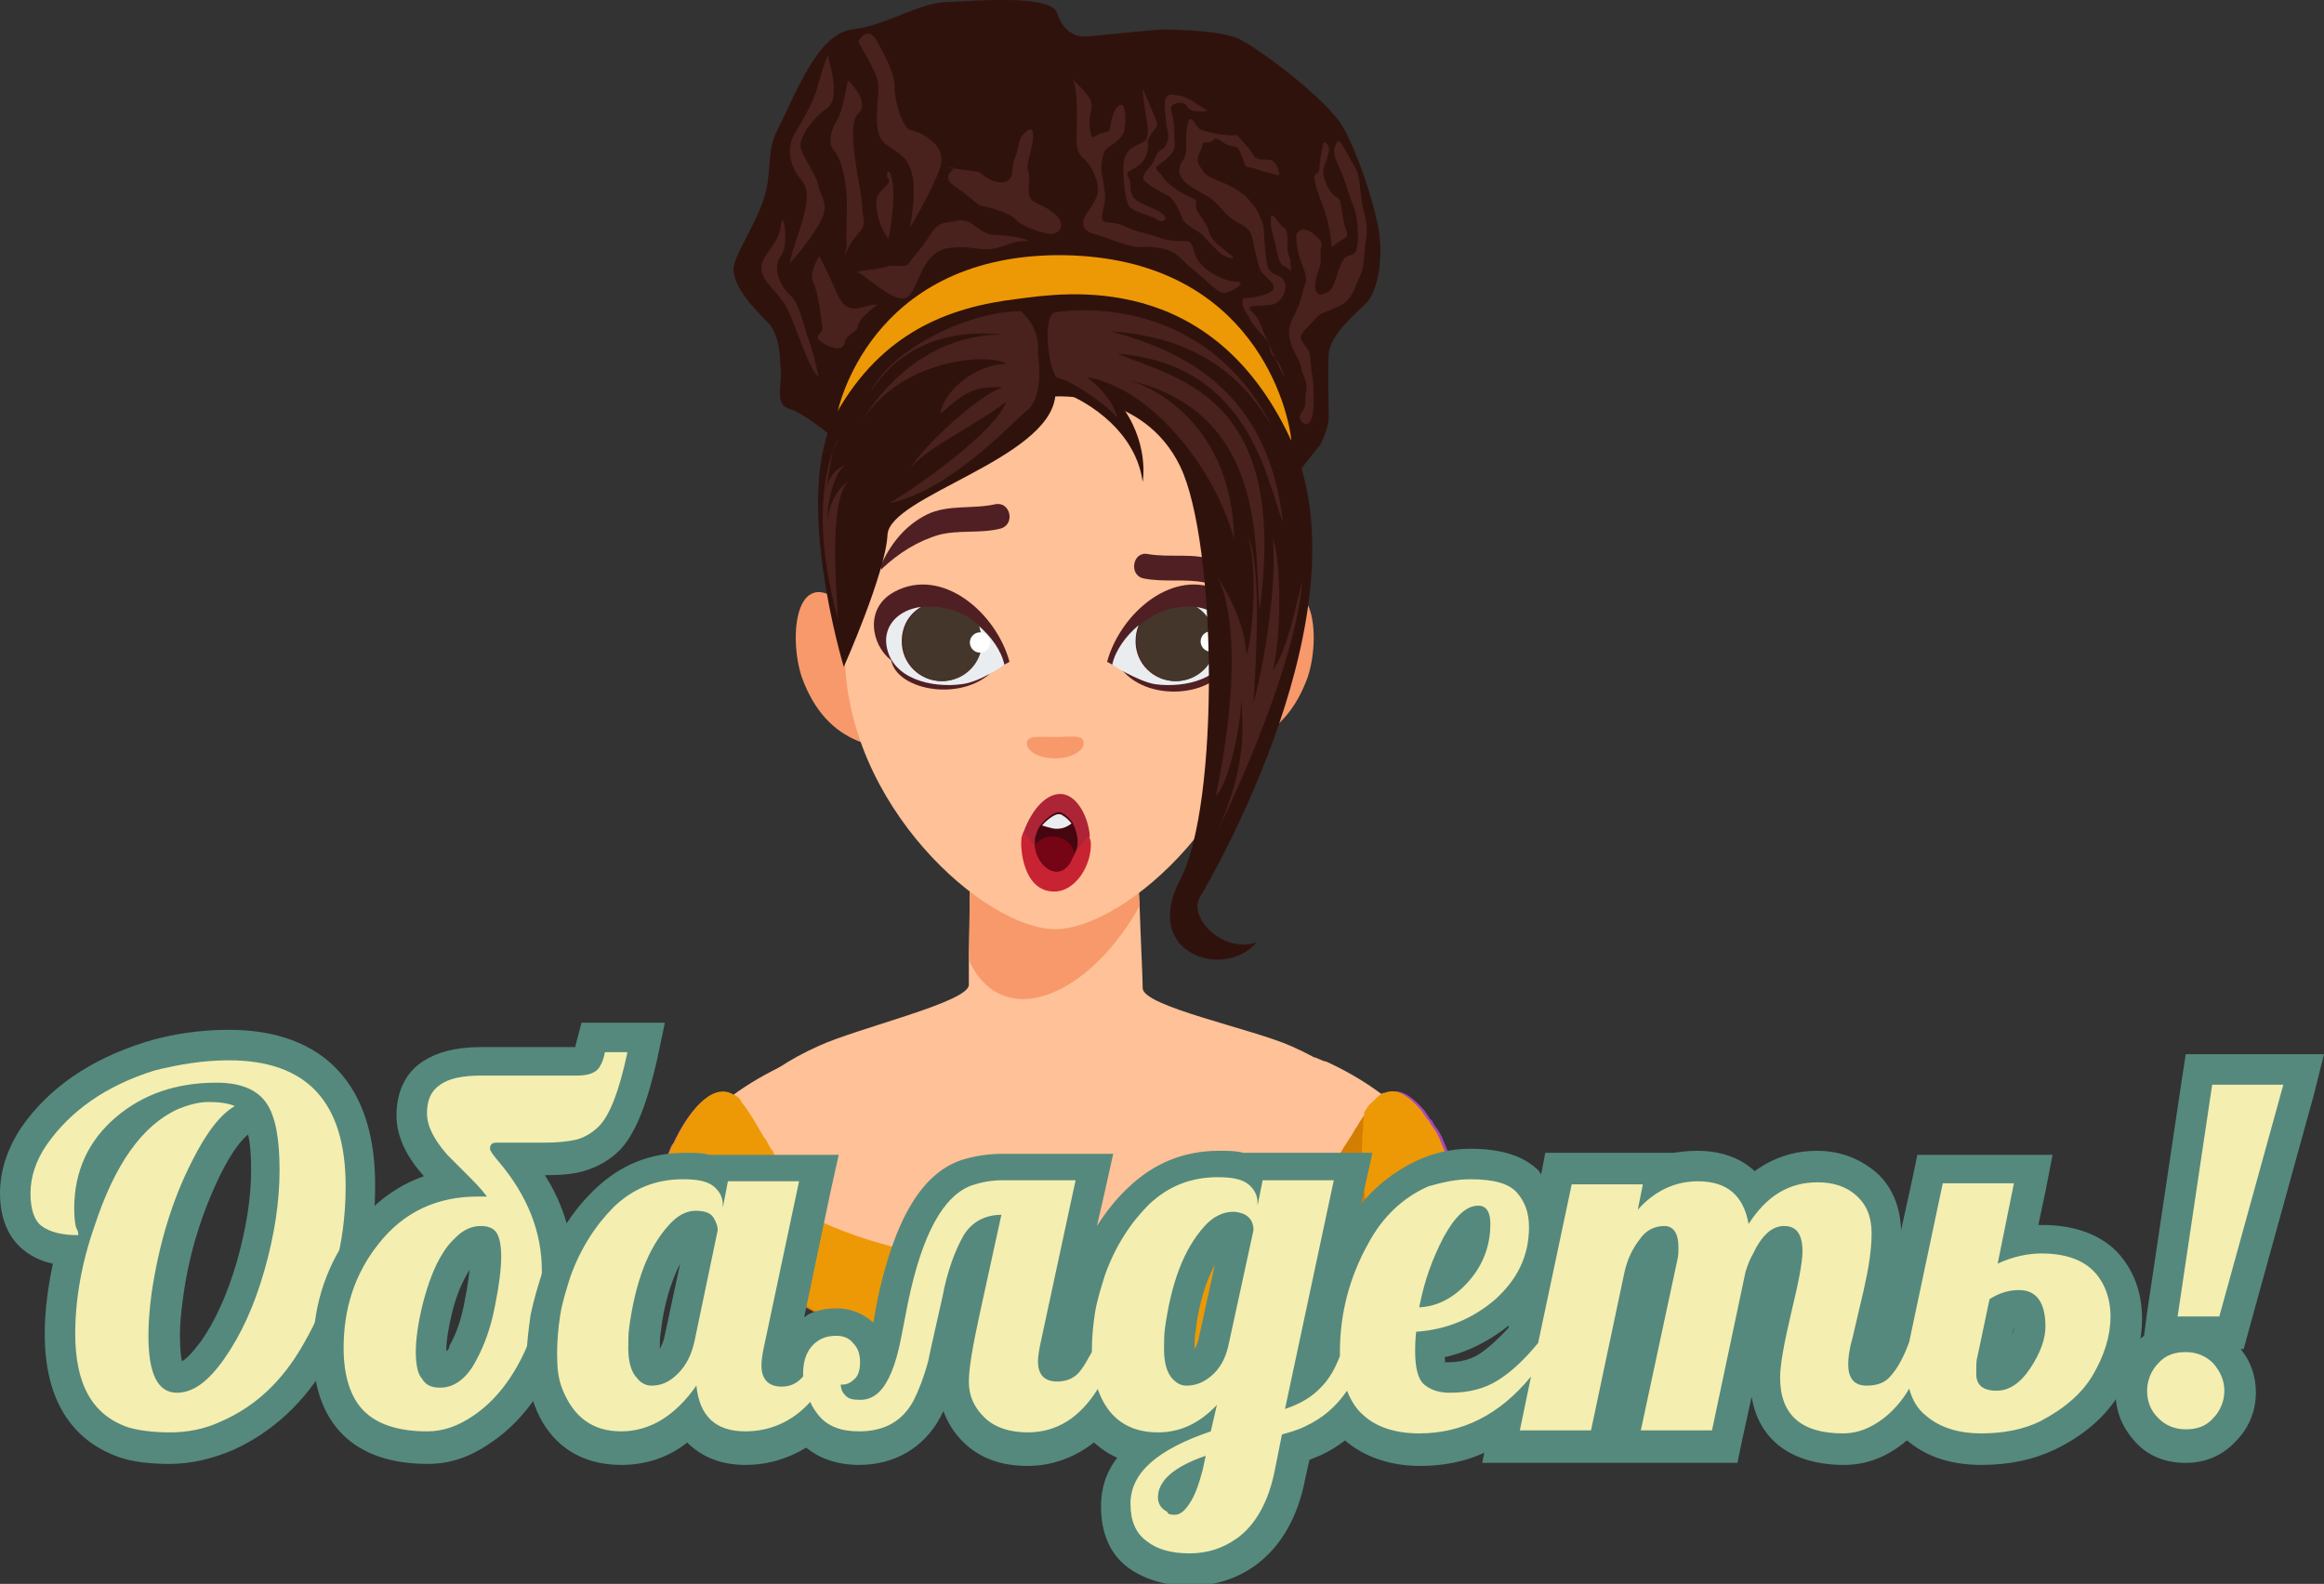 <?xml version="1.0" encoding="utf-8"?>
<!-- Generator: Adobe Illustrator 21.0.2, SVG Export Plug-In . SVG Version: 6.00 Build 0)  -->
<svg version="1.1" id="Слой_1" xmlns="http://www.w3.org/2000/svg" xmlns:xlink="http://www.w3.org/1999/xlink" x="0px" y="0px"
	 viewBox="0 0 228.6 155.8" style="enable-background:new 0 0 228.6 155.8;" xml:space="preserve">
<rect x="0" y="0" width="228.6" height="155.8" fill="#333333" stroke="none"/>
<style type="text/css">
	.st0{fill:#30120D;}
	.st1{fill:#ED9906;}
	.st2{fill:#FFC197;}
	.st3{fill:#F7996B;}
	.st4{fill:#AB47BC;}
	.st5{fill:#D47E01;}
	.st6{fill:#49211D;}
	.st7{fill:#AC2436;}
	.st8{fill:#C82333;}
	.st9{fill:#44060F;}
	.st10{fill:#EAEDEF;}
	.st11{fill:#750414;}
	.st12{fill:#501F23;}
	.st13{fill:#44362A;}
	.st14{fill:#FFFFFF;}
	.st15{fill:#F4EEB0;}
	.st16{fill:#55897D;}
</style>
<path class="st0" d="M81.4,42.6c0,0-2.4-2-3.8-2.4c-1.4-0.4-0.7-2.3-0.8-3.6s0-3.6-1.3-4.9c-1.3-1.3-3.7-3.8-3.3-5.6
	c0.4-1.8,2.9-5.1,3.3-8.1s0-3.4,1.3-5.9s3.6-8.8,7-9.2s6.5-2.6,9.3-2.7c2.8-0.1,10.3-0.8,10.9,1.1c0.6,1.9,1.9,2.3,2.6,2.3
	s6.8-0.7,7.9-0.7c1.1,0,5.9,0.1,7.5,1c1.7,0.8,8.5,5.8,10.1,8.6c1.6,2.8,3.3,8.2,3.6,10.7s-0.2,5.5-1.3,6.6s-3.6,3.2-3.7,5
	c-0.1,1.8,0,5.3,0,6.3s-0.8,2.6-0.8,2.6l-1.9,2.4L81.4,42.6z"/>
<path class="st1" d="M82.4,40.5c0,0,3-15.2,21.5-15.4c18.5-0.1,22.6,14,23.1,18S82.4,40.5,82.4,40.5z"/>
<g>
	<path class="st2" d="M79.5,119.5L79.5,119.5c0,1.2,0,2.4-0.1,3.5c-0.1,1.4-0.2,2.7-0.4,4c-0.1,0.4-0.1,0.8-0.2,1.2
		c-0.3-0.2-0.6-0.3-0.9-0.5c-0.7-0.4-1.5-0.9-2.2-1.4c-1.3-0.8-2.5-1.7-3.8-2.6c-2.4-1.8-4.6-3.8-6.7-5.9c1.3-4.1,3.4-7.4,6.8-10
		c1.6-1.2,3.5-2.3,5.7-3.3l0,0c0.3-0.1,0.6-0.3,0.9-0.4l0.3,3.8C78.8,107.8,79.5,113.4,79.5,119.5z"/>
</g>
<g>
	<path class="st2" d="M142.5,117.8c-2.1,2.2-4.4,4.2-6.7,6c-1.2,0.9-2.4,1.7-3.6,2.5c-0.8,0.5-1.5,1-2.3,1.4l-0.9,0.5
		c-0.1-0.4-0.2-0.8-0.2-1.2c-0.2-1.3-0.4-2.6-0.4-4c-0.1-1-0.1-2.1-0.1-3.1c0-0.1,0-0.2,0-0.3c0-6.1,0.7-11.8,0.7-11.8l0.3-3.8
		c0.3,0.1,0.7,0.3,1,0.4c0,0,0,0,0.1,0c2.2,1,4,2.1,5.6,3.3C139.1,110.4,141.2,113.7,142.5,117.8z"/>
</g>
<path class="st3" d="M123.9,60c5.4-5.3,6.1,2.7,4.7,6.7c-2.4,6.5-7.5,7.7-13.8,6.7L123.9,60z"/>
<path class="st3" d="M83.6,60c-5.4-5.3-6.1,2.7-4.7,6.7c2.4,6.5,7.5,7.7,13.8,6.7L83.6,60z"/>
<path class="st2" d="M136.5,113.2c0,8.1-14.7,14.7-32.7,14.7c-18.1,0-32.7-6.6-32.7-14.7c0-4,3.6-7.7,9.4-10.3
	c3.9-1.8,14.7-4.3,14.8-6c0-0.4,0-1.4,0-2.7c0.1-3.7,0.1-9.5,0.1-9.5h16.5c0,0,0.1,2,0.2,4.5c0.1,3.1,0.3,7,0.3,8
	c0,1.8,10.8,4,14.6,5.7C132.9,105.5,136.5,109.1,136.5,113.2z"/>
<path class="st3" d="M112.1,89.1c-3.8,6.9-9.9,10.7-13.9,8.6c-1.1-0.5-2.3-1.8-2.9-3.3v-0.2c0.1-3.7,0.1-9.5,0.1-9.5h16.5
	C111.8,84.6,111.9,86.7,112.1,89.1z"/>
<path class="st2" d="M124.5,64.2c0,15-13.8,27.2-20.7,27.2S83.1,79.2,83.1,64.2s1.5-29.7,20.7-29.7C123,34.5,124.5,49.2,124.5,64.2z
	"/>
<path class="st3" d="M106.6,73.1c0,0.8-1.3,1.5-2.8,1.5c-1.6,0-2.8-0.7-2.8-1.5s1.3-0.6,2.8-0.6S106.6,72.2,106.6,73.1z"/>
<path class="st4" d="M143.3,116.9c-0.3,0.3-0.6,0.6-0.8,0.9c-2.1,2.2-4.4,4.2-6.7,6c-1.2,0.9-2.4,1.7-3.6,2.5
	c-0.8,0.5-1.5,1-2.3,1.4l-0.9,0.5c-3.4,1.9-7.1,3.4-10.8,4.5l2.6-5.8l0.3-0.7c0.2-0.3,0.5-0.5,0.7-0.8c1.9-2,4.3-3.4,6-5.5
	c0.1-0.1,0.1-0.1,0.2-0.2c0-0.1,0.1-0.1,0.1-0.2c0.1-0.1,0.1-0.1,0.2-0.2c0.1-0.1,0.2-0.3,0.3-0.4c0.2-0.3,0.4-0.7,0.7-1.1
	c0.1-0.2,0.3-0.4,0.4-0.7c0,0,0-0.1,0.1-0.1c0.1-0.2,0.2-0.4,0.4-0.6c0.8-1.5,1.8-3.2,2.8-4.7c0.2-0.3,0.3-0.6,0.5-0.8
	c0.3-0.6,0.7-1.1,1-1.5c0.2-0.3,0.4-0.7,0.7-0.9c0,0,0-0.1,0.1-0.1c0.1-0.1,0.2-0.2,0.3-0.3c0.1-0.1,0.2-0.2,0.3-0.3
	c0.1-0.1,0.2-0.1,0.2-0.1l0.1-0.1c0.1-0.1,0.2-0.1,0.3-0.1c1.2-0.5,2.3,0.3,3.4,1.5c0.2,0.2,0.4,0.5,0.6,0.8
	c0.1,0.2,0.2,0.3,0.4,0.5c0.1,0.3,0.3,0.5,0.5,0.8c0.3,0.4,0.5,0.9,0.7,1.4c0.3,0.7,0.7,1.6,1.1,2.6c0.1,0.3,0.2,0.6,0.3,0.9
	C143.1,116.3,143.2,116.6,143.3,116.9z"/>
<path class="st5" d="M135.8,123.7c-1.2,0.9-2.4,1.7-3.6,2.5c-0.8,0.5-1.5,1-2.3,1.4l-0.9,0.5c-3.4,1.9-7.1,3.4-10.8,4.5l2.6-5.8
	l0.3-0.7c0.2-0.3,0.5-0.5,0.7-0.8c1.9-2,4.3-3.4,6-5.5c0.1-0.1,0.1-0.1,0.2-0.2c0-0.1,0.1-0.1,0.1-0.2c0.1-0.1,0.1-0.1,0.2-0.2
	c0.1-0.1,0.2-0.3,0.3-0.4c0.2-0.3,0.4-0.7,0.7-1.1c0.1-0.2,0.3-0.4,0.4-0.7c0,0,0-0.1,0.1-0.1c0.1-0.2,0.2-0.4,0.4-0.6
	c0.8-1.5,1.8-3.2,2.8-4.7c0.2-0.3,0.3-0.6,0.5-0.8c0.3-0.6,0.7-1.1,1-1.5c-0.1,0.4-0.1,0.7-0.1,1.1c-0.1,0.5-0.1,1.1-0.1,1.6l0,0
	c-0.1,2.1,0,4.3,0.4,6.4l0,0c0,0.3,0.1,0.6,0.2,1c0.1,0.5,0.2,0.9,0.3,1.4v0.1c0.1,0.5,0.3,0.9,0.4,1.4
	C135.4,122.8,135.5,123.3,135.8,123.7z"/>
<path class="st1" d="M143,116c0.1,0.3,0.2,0.6,0.3,0.9c-0.3,0.3-0.6,0.6-0.8,0.9c-2.1,2.2-4.4,4.2-6.7,6c-0.2-0.5-0.4-0.9-0.5-1.4
	c-0.1-0.5-0.3-0.9-0.4-1.4v-0.1c-0.1-0.4-0.2-0.9-0.3-1.4c-0.1-0.3-0.1-0.6-0.2-1c-0.4-2.1-0.5-4.3-0.4-6.4l0,0
	c0-0.5,0.1-1.1,0.1-1.6c0-0.4,0.1-0.7,0.1-1.1c0.2-0.3,0.4-0.7,0.7-0.9c0,0,0-0.1,0.1-0.1c0.1-0.1,0.2-0.2,0.3-0.3
	c0.1-0.1,0.2-0.2,0.3-0.3c0.1-0.1,0.2-0.1,0.2-0.1l0.1-0.1c0.1-0.1,0.2-0.1,0.3-0.1c1.2-0.5,2.3,0.3,3.4,1.5
	c0.2,0.2,0.4,0.5,0.6,0.8c0.1,0.2,0.2,0.3,0.4,0.5c0.1,0.3,0.3,0.5,0.5,0.8c0.3,0.4,0.5,0.9,0.7,1.4c0.3,0.7,0.7,1.6,1.1,2.6
	C142.8,115.4,142.9,115.7,143,116z"/>
<path class="st4" d="M89.5,132.8c-3.8-1.1-7.4-2.6-10.8-4.5c-0.3-0.2-0.6-0.3-0.9-0.5c-0.7-0.4-1.5-0.9-2.2-1.4
	c-1.3-0.8-2.5-1.7-3.8-2.6c-2.4-1.8-4.6-3.8-6.7-5.9c-0.3-0.3-0.5-0.6-0.8-0.9c0.1-0.3,0.2-0.5,0.3-0.8c0.4-1.1,0.8-2.1,1.2-2.9
	c0.1-0.3,0.2-0.6,0.4-0.8c1.3-2.8,3.7-6.1,5.9-4.7c0.1,0,0.2,0.1,0.2,0.1c0.2,0.1,0.4,0.3,0.6,0.7c0.6,0.7,1.3,1.9,2.1,3.3
	c0.1,0.1,0.2,0.3,0.3,0.4s0.1,0.3,0.2,0.4c0.1,0.2,0.2,0.4,0.4,0.6c1.2,2.1,2.5,4.3,3.3,5.6c0.1,0.3,0.3,0.5,0.4,0.6
	c0,0.1,0.1,0.1,0.1,0.1l0,0c0,0.1,0.1,0.1,0.1,0.2c1.8,2.2,4.3,3.6,6.2,5.7c0.2,0.2,0.5,0.5,0.7,0.8L87,127L89.5,132.8z"/>
<path class="st1" d="M79,118.8c-0.1,0.1-0.2,0.2-0.3,0.2c-0.1,0.1-0.2,0.2-0.3,0.3c-0.8,0.6-1.5,1.1-2.3,1.7c-1.4,1-2.8,1.9-4.2,2.7
	c-2.4-1.8-4.6-3.8-6.7-5.9c-0.3-0.3-0.5-0.6-0.8-0.9c0.1-0.3,0.2-0.5,0.3-0.8c0.4-1.1,0.8-2.1,1.2-2.9c0.1-0.3,0.2-0.6,0.4-0.8
	c1.3-2.8,3.7-6.1,5.9-4.7c0.1,0,0.2,0.1,0.2,0.1c0.2,0.1,0.4,0.3,0.6,0.7c0.6,0.7,1.3,1.9,2.1,3.3c0.1,0.1,0.2,0.3,0.3,0.4
	s0.1,0.3,0.2,0.4c0.1,0.2,0.2,0.4,0.4,0.6C76.9,115.3,78.1,117.5,79,118.8z"/>
<path class="st5" d="M89.5,132.8c-3.8-1.1-7.4-2.6-10.8-4.5c-0.3-0.2-0.6-0.3-0.9-0.5c-0.7-0.4-1.5-0.9-2.2-1.4
	c-1.3-0.8-2.5-1.7-3.8-2.6c1.4-0.8,2.9-1.7,4.2-2.7c0.8-0.5,1.5-1.1,2.3-1.7c0.1-0.1,0.2-0.2,0.3-0.3c0.1-0.1,0.2-0.1,0.3-0.2
	c0.1,0.3,0.3,0.5,0.4,0.6c0,0.1,0.1,0.1,0.1,0.1l0,0c0,0.1,0.1,0.1,0.1,0.2c1.8,2.2,4.3,3.6,6.2,5.7c0.2,0.2,0.5,0.5,0.7,0.8
	l0.3,0.7L89.5,132.8z"/>
<path class="st1" d="M132.2,126.3c-0.8,0.5-1.5,1-2.3,1.4l-0.9,0.5c-3.4,1.9-7.1,3.4-10.8,4.5c-4.6,1.3-9.4,2.1-14.3,2.1
	s-9.7-0.7-14.3-2.1c-3.8-1.1-7.4-2.6-10.8-4.5c-0.3-0.2-0.6-0.3-0.9-0.5c-0.7-0.4-1.5-0.9-2.2-1.4c0.4-1.5,0.9-3.1,1.6-4.6
	c0.4-0.9,0.8-1.7,1.2-2.4c0.1-0.1,0.1-0.2,0.2-0.3l0.1,0.1c0.2,0.1,0.5,0.3,0.7,0.4c0,0,0.1,0,0.1,0.1c6,3.1,14.8,5,24.6,5
	c9.3,0,17.7-1.7,23.6-4.5c0.1,0,0.3-0.1,0.4-0.2c0.4-0.2,0.8-0.4,1.2-0.6c0.4,0.8,0.9,1.6,1.3,2.4
	C131.3,123.1,131.9,124.7,132.2,126.3z"/>
<path class="st6" d="M80.5,37c-0.8-0.4-2-4.3-2.9-6.3c-0.9-2-2.8-3-2.7-4.4s1.7-2.2,1.9-4.1c0.2-1.9,0.9,1.8,0,3s0,3,0.9,3.8
	c0.9,0.8,1.2,2.5,1.7,4C80,34.5,80.5,37,80.5,37z"/>
<path class="st6" d="M77.7,25.9c0.4-2.5,2.6-6.4,1.2-8.1c-1.4-1.6-1.5-3.4-0.7-4.7c0.8-1.3,1.9-3.3,2.2-4.5s1-3.2,1-3.2
	s1.4,4.2,0,5.2s-3,3-2.6,4.1s1.6,2.7,1.7,3.6c0.1,0.8,1.1,1.7,0.3,3.3C80,23.3,77.7,25.9,77.7,25.9z"/>
<path class="st6" d="M86.3,30c-1-0.3-2.8,1.5-3.9-1s-1.8-3.8-1.8-3.8s-1.1,1.6-0.6,2.6s0.8,3.7,0.9,4.4c0.1,0.7-1.1,0.8,0,1.5
	s2,0.8,2.2,0c0.1-0.8,1.2-1,1.3-1.6C84.4,31.3,86.3,30,86.3,30z"/>
<path class="st6" d="M83.3,24.1c-0.1-0.8,0-2.3,0-4c0-1.2-0.2-3.1-0.7-4.3c-0.2-0.4-0.3-0.7-0.5-0.9c-0.8-0.8-0.3-2.3,0.3-3.2
	c0.5-0.8,1-3.8,1-3.8s2.3,2.1,1,3.3c-1.3,1.2,0.4,7.7,0.4,9c0,1.4,0.6,1.7-0.4,2.8c-1,1.1-1.3,2.2-1.3,2.2"/>
<path class="st6" d="M84.3,26.7c1.6,1,4.2,3.6,5.2,2.3c1-1.3,1.4-4.3,3.8-4.6c2.4-0.3,3.2,0.4,4.7,0s1.9-0.7,2.9-0.7
	s-1.6-0.6-3.1-0.6s-2.1-1.7-3.6-1.4c-1.5,0.3-1.9,0.1-2.7,1.4c-0.8,1.3-1.8,2.3-2.1,2.8c-0.3,0.5-1.6,0.1-2.1,0.3
	C87,26.4,84.3,26.7,84.3,26.7z"/>
<path class="st6" d="M87.4,23.5c-1.1-1.5-1.2-2.9-1.2-3.8c0.1-1,1.6-1.6,1.2-2.1C87,17.2,87.5,16,87.8,18
	C88.1,20.1,87.4,23.5,87.4,23.5z"/>
<path class="st6" d="M89.5,22.4c0.4-2.2,0.8-5.3-0.5-6.8c-1.4-1.4-2.5-1.2-2.7-3.1c-0.2-1.9,0.3-3.6,0-4.7c-0.3-1.1-1.9-3.7-1.9-3.7
	s0.9-1.8,1.9,0S88,7.4,88,8.5c-0.1,1.1,0.8,4.3,1.6,4.3c0.8,0.1,3.6,1.4,2.9,3.6C91.8,18.6,89.5,22.4,89.5,22.4z"/>
<path class="st6" d="M93.9,16.5c-0.4,0.4-1.2,1,0,1.8c1.2,0.8,2.4,1.9,2.4,1.9s2.8,0.5,3.6,1.4c0.8,0.8,2.4,1.2,3.2,1.4
	c0.8,0.2,2.1-0.7,0.6-2s-2.7-0.7-2.5-2.7c0.2-2-0.4-1.2,0-2.7c0.4-1.4,0.8-3.5-0.2-2.7c-1,0.7-0.7,1.7-1.2,2.7c-0.4,1,0.1,2-1,2.3
	s-2.5-1-2.5-1l-3.1-0.4"/>
<path class="st6" d="M105.5,7.8c0.6,0.9,0.4,4.8,0.4,5.5s-0.1,1.7,0.7,2.3c0.8,0.7,1.7,2.5,1.3,3.7c-0.5,1.2-1.1,1.6-1.3,2.3
	c-0.2,0.6,0.1,1.2,1,1.4c0.9,0.2,3.4,1.4,4.7,1.3c1.3-0.1,2.8,0.2,3.5,0.8c0.7,0.6,1,1,1.9,1.7s2.1,2.1,2.8,2
	c0.7-0.1,2.3-1.1,1.1-1.1c-1.2,0-3-1-3.7-2c-0.7-1-0.4-2-1.3-2c-0.9,0-1.3,0.1-2.8-0.4s-2.1-0.5-3.3-1.1c-1.2-0.5-2.1-0.1-2.1-0.8
	c0-0.7,0.4-1.6,0.3-2.2c-0.1-0.7-0.2-1.8-0.3-2s-0.1-1.8,0.3-2.4c0.4-0.5,1.7-1,1.9-2c0.2-1,0.1-2.5-0.3-2.5c-0.4,0-0.8,0.7-1,1.7
	c-0.2,1,0,0.9-0.9,1.1c-0.9,0.2-1,1-1.2-0.5c-0.2-1.5,0.5-1.8,0-2.9C106.7,8.9,105.5,7.8,105.5,7.8z"/>
<path class="st6" d="M112.4,8.7c0.1,2.7,1.1,4.8,0,5.3s-1.9,0.9-1.9,2.5s0.2,3,0.5,3.7c0.4,0.7,2.4,1,2.8,1.4c0.5,0.4,1.6-0.1,0-0.9
	s-2.6-0.9-2.6-2.3s-0.9-1.2,0.3-1.8c1.2-0.6,1.5-1.7,1.4-2.5s1.2-1.6,0.9-2.1C113.6,11.5,112.4,8.7,112.4,8.7z"/>
<path class="st6" d="M118.8,10.9c-1.6-1-2.1-1.4-2.8-1.5c-0.7-0.1-1.6-0.5-1.4,1.5c0.1,2,0.5,2.2,0.2,3.1c-0.3,0.9-0.8,0.5-1.2,1.6
	s-1.7,1.6-0.9,2.3c0.8,0.7,1.8,1.1,2.3,1.4s1.2,1.8,1.3,2.2c0.1,0.5,1.9,1.5,1.9,1.5s0.8,0.9,1.6,1.7c0.7,0.7,1.8,0.9,1.4,0.5
	c-0.5-0.5-1.9-1.3-2.2-2.2c-0.3-0.9-0.3-0.9-1.1-2c-0.7-1.1,0.4-1.1-1-1.7s-2.5-1.7-2.6-2s-1-0.7-0.3-1.1c0.7-0.5,1.4-1.1,1.5-1.6
	s0-0.6,0-1.8s-0.4-2-0.3-2.3c0.1-0.3,1.2-0.7,1.6,0C117.1,11.2,118.8,10.9,118.8,10.9z"/>
<path class="st6" d="M121.7,13.3c-1.2,0.1-2.9-0.3-3.5-0.5s-1.1-2-1.4-0.5s0.1,2.7-0.4,3.4s-0.8,1.7,0.8,2.7s1.8,0.8,3.1,2.3
	c1.3,1.6,2.6,1.2,2.9,2.8c0.3,1.6,0.5,2.1,0.7,2.9c0.2,0.8,2.5,1.8,0.7,2.5c-1.9,0.7-2.4,0.1-2.4,0.8c0,0.7,0.5,1.1,0.8,1.8
	c0.3,0.6,1.1,1.3,1.6,2s0.1,1,0.7,1.6c0.4,0.4,0.7,0.9,0.8,1.3c0.1,0.2,0.2,0.4,0.2,0.6c0,0.3-2.1-4.5-2.4-5.3
	c-0.2-0.8-1.7-1.5-0.5-1.6c1.2-0.1,1.8,0,2.3-0.4s1-1.3,0.6-2.1c-0.4-0.7-1.5-0.4-1.7-1.8c-0.2-1.4-0.3-3.1-0.3-3.4s-0.5-1.6-1-2.2
	s-0.8-1.1-2.1-1.8c-1.3-0.7-2.3-0.8-2.8-1.5s-0.8-1-0.4-1.9c0.5-0.8,0-1,0.8-1c0.8,0,0.4-0.8,1.5,0s1.3-0.1,1.8,1.2s0.2,1.1,1,1.3
	c0.8,0.2,0.8,0.3,1.4,0.4s1.5,0.7,1.3,0c-0.2-0.7-0.5-1.3-1.3-1.2c-0.8,0-1.1-0.1-1.3-0.6C122.9,14.6,121.7,13.3,121.7,13.3z"/>
<path class="st6" d="M127.5,23.1c0,2.6,1.3,3.7,0.9,4.8c-0.4,1.1-0.4,1.7-0.9,2.7c-0.5,1-0.9,1.7-0.6,2.9c0.3,1.2,1.1,2.1,1.1,2.7
	c0,0.6,0.6,1.1,0.5,2.1c-0.2,1,0.1,1.6-0.5,2.3c-0.5,0.7,0.5,1.6,0.9,0.8c0.4-0.7,0.3-2,0.3-3.2c0-1.1-0.2-1.1-0.3-2.9
	c-0.1-1.7-1.8-1.6-0.4-3c1.4-1.4,0.9-1.2,2.1-1.7s2-0.7,2.6-2.1c0.5-1.4,0.9-1.5,1-3.4c0.1-1.9,0.5-2.3,0-4.1
	c-0.5-1.8-0.3-3.5-0.9-4.5c-0.6-1-1.6-3.2-1.8-2.5c-0.3,0.6-0.5,0.9,0.2,2.4s1,2.9,1.4,3.8c0.4,0.9,0.6,2.9,0.4,4.1s-1,0.4-1.5,1.5
	s-0.3,0.8-0.7,1.9s-0.7,1-1.1,1.2c-0.4,0.2-1,0-0.8-1.2s0.6-1.4,0.5-2.6c-0.1-1.2,0.6-1-0.7-2.1C127.9,22,127.5,23.1,127.5,23.1z"/>
<path class="st6" d="M131,24.3c-0.1-1.2-0.4-2.9-0.9-4.1c-0.5-1.3-0.9-2.5-0.8-2.9c0.1-0.4,0.5-0.1,0.5-0.9c0-0.8,0.4-2.4,0.4-2.4
	s0.7,0.1,0.5,1s-0.7,1.7-0.5,2.3c0.2,0.6,0.4,1.3,0.9,1.8s0.7,0.3,0.8,1c0.1,0.8,0.3,1.9,0.4,2.2c0.1,0.3,0.4,0.9,0,1.1
	C131.9,23.6,131,24.3,131,24.3z"/>
<path class="st6" d="M126.9,25.4c-0.6-0.9,0.1-2.5-0.6-3s-1.3-2-1.3-0.7s0.4,1.7,0.5,2.6c0.2,0.9,0.4,1.8,0.8,1.9
	c0.4,0.1,0.7,0.5,0.7,0.5L126.9,25.4z"/>
<g>
	<path class="st7" d="M103.8,87.2c-3.1,0-3.2-5.2-3.1-5.4c0.9-2.4,2.3-3.7,3.6-3.7c1.5,0,2.7,2,2.9,4.1
		C107.2,82.5,105.8,87.2,103.8,87.2z"/>
	<path class="st8" d="M107.3,82.9c0.1,2.2-1.5,4.8-3.6,4.8c-3.1,0-3.4-4.4-3.2-5.4c0.1-0.2,0.1-0.4,0.2-0.5c0.5,0.7,1,1.3,1.2,1.6
		l3.6,0.7l1.6-1.9C107.2,82.5,107.3,82.7,107.3,82.9z"/>
	<path class="st9" d="M106,82.8c0,0.5-0.1,0.8-0.3,1.2c0,0.1-0.1,0.1-0.1,0.2c-0.1,0.1-0.1,0.2-0.2,0.4c-0.2,0.4-0.4,0.7-0.8,0.9
		c-1.2,0.8-2.4-0.7-2.6-1.5c-0.1-0.3-0.2-0.6-0.2-1c0-0.2,0-0.3,0-0.5c0.1-0.4,0.3-1.1,0.7-1.5c0.6-0.7,1.4-1.2,1.7-1.1
		c0.1,0,0.2,0,0.3,0.1c0.3,0.1,0.7,0.5,1,0.9C105.8,81.5,106,82.2,106,82.8z"/>
	<path class="st10" d="M105.4,81c-0.5,0.4-1.1,0.6-1.8,0.5c-0.4-0.1-0.8-0.2-1.1-0.3c0.6-0.7,1.4-1.2,1.7-1.1c0.1,0,0.2,0,0.3,0.1
		C104.7,80.3,105.1,80.6,105.4,81z"/>
	<path class="st11" d="M105.7,84c0,0.1-0.1,0.1-0.1,0.2c-0.1,0.1-0.1,0.2-0.2,0.4c-0.1,0.3-0.3,0.5-0.5,0.7
		c-0.1,0.1-0.1,0.1-0.2,0.2l0,0c-0.7,0.5-1.4,0.1-1.9-0.3c-0.1-0.1-0.1-0.1-0.2-0.2c-0.3-0.3-0.5-0.7-0.6-0.9
		c-0.1-0.3-0.2-0.6-0.2-1l0,0C103.1,81.5,105.5,82.4,105.7,84z"/>
</g>
<path class="st12" d="M110,65.4c2.6,4,9.8,3,10.6-0.1c0.3-1.1-0.2-2.3-0.6-2.6L110,65.4z"/>
<g>
	<path class="st12" d="M124.5,60.1c-1.1-2.1-2.6-3.9-4.8-4.9c-2.2-0.9-4.5-0.3-6.8-0.7c-1.5-0.3-1.9,2.1-0.4,2.4c2,0.4,4,0,6,0.4
		c2.1,0.5,4.1,1.6,5.7,3.1C124.5,60.6,124.6,60.2,124.5,60.1L124.5,60.1z"/>
</g>
<path class="st12" d="M108.9,65.1c1.3-4.8,6.6-9.4,11.3-6.9c3,1.6,2.3,5.2,0.4,6.7c-3,2.4-7.2,2-10.6,0.8L108.9,65.1z"/>
<path class="st10" d="M121,63.5c-0.5,3.3-4.4,4.2-7.4,3.8c-1.7-0.3-4.2-1.9-4.2-1.9c0.3-1.4,1.3-2.8,2.6-3.9c-0.2,0.5-0.3,1-0.3,1.6
	c0,2.2,1.8,3.9,3.9,3.9c2.2,0,3.9-1.8,3.9-3.9c0-1.4-0.8-2.7-1.9-3.4C119.9,60,121.3,61.7,121,63.5z"/>
<path class="st13" d="M119.6,63.1c0,2.2-1.8,3.9-3.9,3.9c-2.2,0-3.9-1.8-3.9-3.9c0-0.6,0.1-1.1,0.3-1.6c0.8-0.7,1.7-1.2,2.6-1.5
	c1.1-0.3,2.1-0.4,3-0.3C118.8,60.4,119.6,61.7,119.6,63.1z"/>
<circle class="st14" cx="119.1" cy="63.1" r="1"/>
<path class="st12" d="M99.3,65.1c-1.3-4.8-6.6-9.4-11.3-6.9c-3,1.6-2.3,5.2-0.4,6.7c3,2.4,7.2,2,10.6,0.8L99.3,65.1z"/>
<path class="st12" d="M98.3,65.2c-2.6,4-9.8,3-10.6-0.1c-0.3-1.1,0.2-2.3,0.6-2.6L98.3,65.2z"/>
<path class="st10" d="M98.8,65.4c0,0-2.4,1.7-4.2,1.9c-2.9,0.4-6.9-0.5-7.4-3.8c-0.3-1.9,1.1-3.5,3.4-3.8c-1.2,0.7-1.9,1.9-1.9,3.4
	c0,2.2,1.8,3.9,3.9,3.9c2.2,0,3.9-1.8,3.9-3.9c0-0.6-0.1-1.1-0.3-1.6C97.5,62.6,98.5,64,98.8,65.4z"/>
<path class="st13" d="M96.6,63.1c0,2.2-1.8,3.9-3.9,3.9c-2.2,0-3.9-1.8-3.9-3.9c0-1.5,0.8-2.7,1.9-3.4c0.9-0.1,1.9,0,3,0.3
	c0.9,0.3,1.8,0.8,2.6,1.5C96.4,62,96.6,62.5,96.6,63.1z"/>
<circle class="st14" cx="96.4" cy="63.2" r="1"/>
<g>
	<path class="st12" d="M86.6,55.7c1-2.2,2.4-4,4.6-5.1c2.1-1,4.5-0.5,6.7-1c1.5-0.3,2,2,0.5,2.4c-2,0.5-4,0.1-6,0.6
		c-2.1,0.6-4,1.8-5.6,3.3C86.7,56.2,86.6,55.8,86.6,55.7L86.6,55.7z"/>
</g>
<path class="st0" d="M103.8,39c0,0,8.7-0.6,12.3,6.9s3.9,33.2,0,40.6s4.4,9.9,7.5,6.2c-3.3,1.1-6.7-2.4-5.6-4.4
	c1.2-2,16.7-28.6,8.9-45.2s-22.2-14.3-26.8-13.7c-6.8,0.8-13.3,3.3-17.8,11.2s0.7,25,0.7,25s4.1-9.2,4.3-13S103.1,45.2,103.8,39z"/>
<path class="st0" d="M108.8,38.2c3.9,3.7,3.8,7.9,3.6,9.2c-0.8-5.8-6.9-8.4-6.9-8.4"/>
<path class="st6" d="M102.1,34.8c0,0,0.7,4.2-1.1,5.6c-1.8,1.5-7.5,7.8-13.5,9.1c3.3-2,10.4-7.1,11.5-10c-3.1,2.4-7.8,4.5-9.4,6.5
	c1.2-2.1,6.5-7,9-7.9c-2.5-0.1-3.4,0.2-6.1,2.6c0.2-2,3.3-4.9,6.5-4.9c-1.4-1.1-10.8-0.7-14.6,6.3c3.3-5.9,8.6-9.2,14.2-9.2
	c-3.9-0.4-9.5,0.2-13,5.7c2.2-4.5,10-8,14.8-8C102.5,32.4,102.1,34.8,102.1,34.8z"/>
<path class="st6" d="M82.4,43.3c0,0-3.3,5.5,0,17.5c0-1.8-1-11.3,1-13.4c-1.7,1.1-2.2,3.8-2,4.7c-0.2-1.6,0.4-5.4,1.7-6.3
	c-1.1,0.3-1.8,1.7-1.8,2.3C81.5,46.8,81.9,43.6,82.4,43.3z"/>
<path class="st6" d="M104,30.7c0,0,14-2.5,21.1,11.2c-1.4-2.1-4.9-8.6-15.8-9.3c6.5,1.8,15.4,5.4,16.9,18.8
	c-1.6-4-3.2-15.6-16.3-16.6c6.6,2.6,16.8,4.6,14,25.2c-0.6-5.7,1-19.4-12.9-22.6c2.6,0.7,10.2,4.5,10.4,15.7
	c-1.7-6.6-7.9-14.9-14.5-16c1.3,0.9,2.7,2.6,3,4c-1.2-1.5-5.1-4-5.9-3.9C103.1,36.4,102.4,30.5,104,30.7z"/>
<path class="st6" d="M119.6,56.5c0,0,3.5,4.6,0,21.8c1.3-1.2,2.7-7.7,2.5-10.5c-0.1,2.5,1.1,6.5-2.5,14.3c2-4.1,7.8-16.7,8.5-24.9
	c-0.7,2.5-1.4,6.6-2.9,8.7c0.8-2.9,0.9-10.3,0-13c0.5,5.5-1.3,14.3-1.9,16.2c0.3-4.6,0.8-13.7-0.6-16.5c1.1,3.1,0.5,10.3-0.1,11.8
	C122.5,60.7,119.6,56.5,119.6,56.5z"/>
<g>
	<g>
		<path class="st15" d="M16.8,142.5c-1.9,0-3.4-0.2-4.6-0.6c-4.1-1.4-6.2-5-6.2-10.6c0-2.6,0.4-5.3,1.1-8.2
			c-1.5-0.1-2.7-0.5-3.7-1.2c-1.3-0.9-1.9-2.4-1.9-4.5c0-1.9,0.6-3.8,1.9-5.6c2.5-3.6,6.3-6.3,11.4-7.8c2.5-0.8,5.1-1.2,7.8-1.2
			c8.5,0,13,4.8,13,13.9c0,5.8-1.5,11.3-4.4,16.4c-2.1,3.8-5,6.5-8.6,8.1C20.6,142,18.7,142.5,16.8,142.5z M23.9,110.2
			c-0.8,0.5-2.1,1.7-3.6,4.8c-1.9,3.8-3.2,8-3.9,12.6c-0.2,1.4-0.3,2.7-0.3,3.9c0,1.2,0.1,4.1,1.3,4.1c1.3,0,2.6-1.5,3.5-2.8
			c1.5-2.1,2.7-4.9,3.7-8.2c1-3.3,1.5-6.5,1.5-9.4c0-3.3-0.5-4.9-1-5.7L23.9,110.2z M12.9,110.7c-0.2,0.1-0.3,0.3-0.5,0.4
			c-1.9,1.6-3,3.5-3.4,5.9C10.2,114.4,11.5,112.3,12.9,110.7z"/>
		<path class="st16" d="M22.5,104.3c7.7,0,11.5,4.1,11.5,12.4c0,5.6-1.4,10.8-4.2,15.6c-2,3.5-4.6,6-8,7.5c-1.7,0.8-3.4,1.1-5.1,1.1
			c-1.7,0-3.1-0.2-4.1-0.5c-3.5-1.2-5.2-4.2-5.2-9.2c0-3.3,0.6-6.9,1.9-10.6c2-6.1,4.7-9.9,8.2-11.5c1-0.4,2-0.7,3-0.7
			c1,0,1.9,0.1,2.6,0.4c-1.4,0.8-2.8,2.6-4.2,5.4c-2,3.9-3.3,8.3-4,13.1c-0.2,1.5-0.3,2.9-0.3,4.1c0,3.7,0.9,5.6,2.8,5.6
			c0,0,0,0,0,0c1.6,0,3.1-1.1,4.7-3.4c1.6-2.3,2.9-5.1,3.9-8.6c1-3.5,1.5-6.8,1.5-9.9c0-3.1-0.4-5.3-1.3-6.6c-0.9-1.3-2.5-2-4.9-2
			c-3.9,0-7.2,1.1-9.9,3.4c-2.7,2.3-4.1,5.3-4.1,9c0,0.9,0.1,1.6,0.2,1.9c0.2,0.3,0.2,0.5,0.2,0.7c-1.6,0-2.8-0.3-3.6-0.9
			C3.4,120.1,3,119,3,117.4c0-1.6,0.5-3.2,1.6-4.8c2.3-3.3,5.8-5.8,10.6-7.3C17.6,104.7,20,104.3,22.5,104.3 M22.5,101.3
			c-2.8,0-5.6,0.4-8.2,1.2c-5.4,1.7-9.5,4.5-12.2,8.4C0.7,113,0,115.2,0,117.4c0,3.2,1.4,4.9,2.5,5.7c0.8,0.6,1.7,1,2.7,1.2
			c-0.5,2.4-0.8,4.7-0.8,6.9c0,7.9,3.9,10.9,7.2,12.1c1.4,0.5,3.1,0.7,5.1,0.7c2.1,0,4.2-0.5,6.3-1.4c3.9-1.8,7-4.7,9.3-8.7
			c3-5.3,4.6-11,4.6-17.1C37,106.8,31.9,101.3,22.5,101.3L22.5,101.3z M17.9,133.9c-0.1-0.4-0.2-1.2-0.2-2.5c0-1.1,0.1-2.3,0.3-3.7
			c0.6-4.5,1.9-8.5,3.7-12.2c1.2-2.4,2.1-3.4,2.7-3.9c0.2,0.8,0.3,1.9,0.3,3.5c0,2.8-0.5,5.8-1.4,9c-0.9,3.1-2.1,5.8-3.5,7.8
			C18.9,133.1,18.3,133.7,17.9,133.9L17.9,133.9z"/>
	</g>
	<g>
		<path class="st15" d="M42.1,142.4c-3.2,0-5.7-0.8-7.3-2.5c-1.6-1.6-2.5-4.1-2.5-7.2c0-4.2,1.3-8,3.7-11.1c2.3-2.9,5.1-4.6,8.5-5.1
			c-0.6-0.6-1.2-1.2-1.7-1.7c-1.6-1.7-2.4-3.5-2.4-5.1c0-2.2,1-3.4,1.9-4c1.1-0.8,2.7-1.1,4.8-1.1h9.5c0.7,0,0.9-0.2,0.9-0.2
			c0.1-0.1,0.2-0.4,0.4-1l0.3-1.1h5.2l-0.4,1.8c-0.8,4-1.9,6.6-3.1,7.9c-0.8,0.8-1.8,1.4-2.9,1.7c-1,0.3-2.2,0.4-3.6,0.4h-2.8
			c2.8,3.5,4.1,7.2,4.1,11.1c0,4.1-1.1,7.9-3.3,11.3c-1.1,1.7-2.5,3.1-4.1,4.2C45.7,141.8,43.9,142.4,42.1,142.4z M47.3,122.2
			c-0.3,0-0.7,0.1-1,0.4c-0.5,0.4-0.9,0.9-1.3,1.5c-0.8,1.2-1.4,2.8-1.8,4.6c-0.5,1.8-0.7,3.3-0.7,4.5c0,1.4,0.3,1.7,0.3,1.7
			c0.1,0.1,0.4,0.2,0.6,0.2c0.4,0,0.8-0.1,1.1-0.4c0.4-0.4,0.9-0.9,1.2-1.6c0.7-1.3,1.2-2.9,1.6-4.8c0.4-1.9,0.6-3.5,0.6-4.5
			c0-1.1-0.1-1.4-0.2-1.5c0,0,0,0,0,0C47.6,122.2,47.5,122.2,47.3,122.2z"/>
		<path class="st16" d="M61.7,103.6c-0.8,3.7-1.7,6.1-2.8,7.2c-0.6,0.6-1.4,1.1-2.2,1.3c-0.9,0.2-1.9,0.3-3.2,0.3h-4.7
			c-0.4,0-0.6,0.2-0.6,0.6c0,0.2,0.3,0.6,0.8,1.2c2.9,3.4,4.3,7,4.3,10.8c0,3.8-1,7.3-3.1,10.5c-1,1.5-2.2,2.8-3.7,3.8
			c-1.5,1-2.9,1.5-4.5,1.5c-2.8,0-4.9-0.7-6.2-2c-1.3-1.3-2-3.4-2-6.2c0-3.9,1.1-7.3,3.4-10.2c2.5-3.2,5.8-4.7,9.8-4.7
			c0.2,0,0.3,0,0.5,0c0.1,0,0.3,0,0.4,0c-0.6-0.8-1.3-1.5-2-2.2c-0.7-0.7-1.3-1.3-1.9-1.9c-1.3-1.5-2-2.8-2-4.1s0.4-2.2,1.3-2.8
			c0.8-0.6,2.2-0.9,4-0.9h9.5c1.1,0,1.9-0.3,2.2-0.9c0.2-0.3,0.4-0.8,0.5-1.4H61.7 M43.3,136.5c0.8,0,1.5-0.3,2.1-0.8
			c0.6-0.5,1.1-1.2,1.5-2c0.8-1.5,1.4-3.2,1.8-5.3c0.4-2,0.6-3.6,0.6-4.8s-0.2-2-0.5-2.4c-0.3-0.4-0.8-0.6-1.5-0.6
			c-0.7,0-1.3,0.2-2,0.7c-0.6,0.5-1.2,1.1-1.7,1.9c-0.9,1.4-1.5,3.1-2,5c-0.5,2-0.7,3.6-0.7,4.8s0.2,2.2,0.6,2.6
			C41.9,136.3,42.5,136.5,43.3,136.5 M65.4,100.6h-3.7h-2.1h-2.4l-0.6,2.3c0,0,0,0,0,0.1h-9.3c-2.5,0-4.3,0.5-5.7,1.4
			c-1.7,1.1-2.6,3-2.6,5.3c0,2,0.9,4,2.7,6c-2.6,0.9-4.9,2.6-6.8,5c-2.7,3.5-4.1,7.5-4.1,12.1c0,3.6,1,6.4,2.9,8.3
			c1.9,1.9,4.7,2.9,8.4,2.9c2.2,0,4.2-0.7,6.2-2.1c1.8-1.2,3.3-2.8,4.5-4.6c2.4-3.6,3.6-7.7,3.6-12.1c0-3.4-0.9-6.6-2.8-9.6
			c1.5,0,2.8-0.1,3.8-0.4c1.4-0.4,2.6-1.1,3.6-2.1c1.5-1.6,2.6-4.4,3.6-8.7L65.4,100.6L65.4,100.6z M43.9,132.9c0-1,0.2-2.3,0.6-3.9
			c0.4-1.6,1-3,1.7-4.1c0,0,0,0,0,0c-0.1,0.7-0.2,1.7-0.5,3.1c-0.3,1.7-0.8,3.2-1.5,4.4C44.2,132.6,44.1,132.8,43.9,132.9
			L43.9,132.9z"/>
	</g>
	<g>
		<path class="st15" d="M116.9,154.3c-2.1,0-3.8-0.5-5.1-1.5c-1.5-1.1-2.2-2.7-2.2-4.9c0-2.1,1-4,3-5.5c-2.2-0.3-3.9-1.2-5.1-2.9
			c-1.8,2-4.1,3-6.6,3c-2.3,0-4-0.6-5.3-1.9c-1.3-1.3-1.9-2.8-1.9-4.5c0-1.5,0.4-3.8,1.1-7.1l1.5-7c-0.1,0.1-0.3,0.3-0.4,0.5
			c-0.7,1.2-1.4,3.1-2,5.6c-0.6,2.7-1.1,4.8-1.5,6.4c-0.4,1.6-0.9,3-1.5,4.1c-1.4,2.6-3.7,3.9-6.7,3.9c-2.2,0-3.9-0.7-5.1-2.1
			c-1.8,1.4-3.8,2.1-6.1,2.1c-2.5,0-4.4-1-5.4-2.9c-2,1.9-4.3,2.9-6.8,2.9c-3.5,0-5.9-1.8-7.2-5.1c-0.4-1.2-0.6-2.5-0.6-3.9
			c0-1.4,0.1-2.7,0.4-4.1c0.2-1.4,0.6-2.7,1.1-4.1c1.1-3,2.7-5.5,4.7-7.5c2.2-2.1,4.8-3.1,7.9-3.1c1.3,0,2.3,0.2,3.2,0.6l0.1-0.3
			h10.1l-3.9,18.3c-0.1,0.5-0.2,0.9-0.2,1.3c0,0.4,0.1,0.5,0.1,0.5h0c0,0,0.1,0.1,0.4,0.1c0.2,0,0.4,0,0.6-0.2
			c0.1-2.6,1.4-3.8,2.6-4.3c0.6-0.3,1.3-0.4,2.2-0.4c1,0,2,0.4,2.7,1.2c0.5,0.5,1.1,1.4,1.1,2.9c0,0.3,0,0.6-0.1,0.9
			c0.3-0.7,0.7-1.7,1-3.4l0.7-3.6c1.5-7.4,3.9-11.6,7.3-12.7c1.1-0.4,2.3-0.5,3.5-0.5h9l-3.8,17.6c-0.2,1.1-0.3,1.6-0.3,1.7
			c0,0.3,0.1,0.5,0.1,0.5c0,0,0,0,0,0c0,0,0.1,0,0.4,0c0.5,0,0.9-0.2,1.2-0.5c0.3-0.3,0.5-0.7,0.8-1.2c0-1.2,0.1-2.4,0.3-3.7
			c0.2-1.4,0.6-2.7,1.1-4.1c1.1-3,2.7-5.5,4.7-7.5c2.2-2.1,4.8-3.1,7.8-3.1c1.3,0,2.3,0.2,3.2,0.6l0.1-0.3h10.1l-4.5,21.1
			c0.1-0.1,0.3-0.3,0.4-0.4c0.5-0.5,1-1.3,1.4-2.3c0,0,0-0.1,0-0.1c0-3.9,1-7.8,3-11.5c1.6-2.9,3.8-5,6.6-6.3c1.5-0.7,3-1,4.6-1
			c2.7,0,4.6,0.6,5.7,1.7c1.1,1.1,1.6,2.6,1.6,4.4c0,0.4,0,0.7,0,1l1.4-6.8h10l-0.1,0.5c1.1-0.5,2.4-0.7,3.7-0.7
			c2.5,0,4.4,0.9,5.5,2.7c1.8-1.7,3.9-2.6,6.3-2.6c1.9,0,3.5,0.5,4.8,1.6c1.4,1.1,2.1,2.8,2.1,4.9c0,1.8-0.3,3.8-0.8,6.1l-1.1,4.7
			c-0.2,0.9-0.3,1.7-0.3,2.2c0,0.3,0.1,0.5,0.1,0.6c0,0,0,0,0,0c0,0,0.1,0,0.2,0c0.8,0,1.2-0.3,1.4-0.5c0.3-0.4,0.9-1.2,1.5-2.8
			l0.1-0.2l3.5-16.4h10l-1.5,7.2c0.8-0.2,1.6-0.3,2.3-0.3c2.7,0,4.8,0.7,6.2,2.2c1.4,1.4,2.1,3.3,2.1,5.6c0,2.1-0.6,4.3-1.9,6.4
			c-1.3,2.1-3.2,3.9-5.9,5.1c-1.8,0.9-4,1.3-6.5,1.3c-2.6,0-4.8-0.7-6.3-2c-0.4-0.3-0.7-0.7-1-1c-0.4,0.5-0.8,0.9-1.3,1.2
			c-1.5,1.2-3.2,1.8-4.9,1.8c-6.7,0-7.7-4.4-7.7-7c0-1.5,0.4-3.7,1.1-6.7c0.9-3.4,1-5,1-5.7c0-0.7-0.1-0.9-0.2-1c0,0-0.1,0-0.1,0
			c-0.5,0-1.2,0.7-1.8,1.9c-0.2,0.4-0.4,0.9-0.6,1.4l-3.5,16.7h-10.1l3.9-18.6c0.1-0.3,0.1-0.6,0.1-0.9c0-0.3,0-0.5-0.1-0.6
			c-0.3,0-0.7,0.2-1.1,0.7c-0.6,0.7-1,1.6-1.3,2.7l-3.5,16.7h-10.1l0.5-2.5c-2.6,1.8-5.4,2.8-8.5,2.8c-2.7,0-4.9-0.7-6.5-2.2
			c-0.3-0.3-0.6-0.6-0.9-0.9c-0.9,0.9-2,1.7-3.2,2.2c-0.5,0.3-1.1,0.5-1.7,0.6l-0.6,2.6c-0.7,3.5-2.1,6-4.3,7.6
			C120.9,153.7,119,154.3,116.9,154.3z M115.4,147.5c0.1-0.1,0.2-0.2,0.4-0.4c0.1-0.2,0.3-0.5,0.5-1c-0.7,0.5-1,0.9-1,1.4
			C115.3,147.5,115.3,147.5,115.4,147.5C115.4,147.5,115.4,147.5,115.4,147.5z M140.6,132.2c0,0.3,0,0.5,0,0.6
			c0,1.8,0.4,2.2,0.4,2.2c0.3,0.3,0.8,0.4,1.5,0.4c1.6,0,2.9-0.3,3.9-1c1.1-0.7,2.2-1.7,3.5-3.1l1.5-7.2c-0.6,1.8-1.7,3.4-3.3,4.7
			C145.9,130.7,143.4,131.8,140.6,132.2z M195.9,135.3c0,0,0.1,0.1,0.5,0.1c0.7,0,1.3-0.5,2-1.6c0.8-1.2,1.2-2.3,1.2-3.3
			c0-2.1-0.7-2.1-1.1-2.1c-0.5,0-1.1,0.1-1.5,0.3l-1.1,5.1l0,0.1c0,0-0.1,0.2-0.1,0.9C195.8,135.2,195.8,135.3,195.9,135.3
			L195.9,135.3z M121.3,120.7c-0.4,0-1,0.1-1.7,0.9c-1.8,2.1-3,5.2-3.5,9.2c-0.1,0.6-0.1,1.2-0.1,1.9c0,1.1,0.2,1.7,0.4,1.9
			c0.1,0.1,0.2,0.1,0.3,0.1c0.5,0,1-0.2,1.5-0.7c0.6-0.5,1-1.2,1.2-2l2.4-11.2c0,0-0.1-0.1-0.2-0.1
			C121.6,120.7,121.5,120.7,121.3,120.7z M68.5,120.7c-0.5,0-1,0.3-1.5,0.9c-1.8,2.1-3,5.2-3.5,9.2c-0.1,0.6-0.1,1.2-0.1,1.9
			c0,1.1,0.2,1.7,0.4,1.9c0.1,0.1,0.1,0.1,0.3,0.1c0.6,0,1.1-0.2,1.6-0.7c0.6-0.6,1-1.4,1.2-2.4l2.3-10.7c0,0-0.1-0.1-0.1-0.3
			C69,120.7,68.8,120.7,68.5,120.7z M145.1,120.1c-0.5,0.2-1.1,0.9-1.8,2.2c-0.7,1.2-1.2,2.6-1.6,4c0.6-0.3,1.2-0.8,1.7-1.4
			c1.2-1.3,1.8-2.9,1.8-4.7C145.1,120.2,145.1,120.2,145.1,120.1z"/>
		<path class="st16" d="M144.6,116c2.3,0,3.8,0.4,4.6,1.3c0.8,0.9,1.2,2,1.2,3.4c0,2.8-1.1,5.1-3.3,7.1c-2.2,1.9-4.8,3-7.8,3.2
			c-0.1,0.9-0.1,1.6-0.1,1.9c0,1.7,0.3,2.8,0.9,3.3c0.6,0.5,1.4,0.8,2.5,0.8c1.9,0,3.4-0.4,4.7-1.2c1.3-0.8,2.6-2,4-3.7l3.3-15.6h7
			l-0.5,2.5c1.6-1.8,3.6-2.8,5.9-2.8c2.9,0,4.5,1.4,5,4.2c1.8-2.8,4-4.1,6.8-4.1c1.5,0,2.8,0.4,3.8,1.3c1,0.9,1.5,2.1,1.5,3.7
			c0,1.7-0.3,3.5-0.8,5.7l-1.1,4.7c-0.3,1-0.4,1.9-0.4,2.5c0,1.4,0.6,2.1,1.8,2.1c1.1,0,1.9-0.3,2.5-1.1c0.6-0.7,1.2-1.8,1.7-3.2h0
			l3.3-15.6h7l-1.6,7.9c1.5-0.7,3-1,4.3-1c2.3,0,4,0.6,5.1,1.7c1.1,1.1,1.7,2.7,1.7,4.5c0,1.9-0.6,3.8-1.7,5.7
			c-1.1,1.9-2.9,3.4-5.2,4.6c-1.6,0.8-3.6,1.2-5.8,1.2c-2.3,0-4.1-0.6-5.4-1.7c-0.9-0.7-1.4-1.6-1.7-2.7c-0.7,1.2-1.6,2.2-2.5,2.9
			c-1.3,1-2.6,1.5-4,1.5c-4.1,0-6.2-1.8-6.2-5.5c0-1.3,0.4-3.4,1.1-6.4c0.7-2.9,1.1-4.9,1.1-6c0-1.7-0.6-2.5-1.8-2.5
			c-1.2,0-2.2,0.9-3.1,2.8c-0.3,0.5-0.5,1.1-0.7,1.7l-3.3,15.6h-7l3.6-16.8c0.1-0.4,0.1-0.8,0.1-1.2c0-1.4-0.5-2.1-1.4-2.1
			c-0.9,0-1.8,0.4-2.4,1.3c-0.7,0.9-1.2,1.9-1.5,3.2l-3.3,15.6h-7l1.1-5.3c-3.1,3.8-6.8,5.6-11,5.6c-2.3,0-4.2-0.6-5.5-1.8
			c-0.7-0.6-1.2-1.4-1.6-2.4c-1.1,1.6-2.4,2.7-4.1,3.5c-0.8,0.4-1.6,0.6-2.3,0.8l-0.7,3.5c-0.6,3.1-1.9,5.4-3.7,6.7
			c-1.4,1-2.9,1.5-4.7,1.5c-1.8,0-3.2-0.4-4.2-1.2c-1.1-0.8-1.6-2-1.6-3.7c0-3,2.6-5.3,7.9-7.1l0.6-2.6c-1.7,1.8-3.6,2.7-5.8,2.7
			c-2.9,0-4.9-1.4-5.9-4.2c0,0,0-0.1,0-0.1c-1.8,2.9-4.1,4.3-6.9,4.3c-1.8,0-3.3-0.5-4.3-1.5c-1-1-1.5-2.1-1.5-3.5
			c0-1.3,0.4-3.6,1.1-6.8l2.1-9.6c-1.6,0-2.9,0.7-3.7,2c-0.8,1.4-1.6,3.4-2.1,6.1c-0.6,2.7-1.1,4.8-1.4,6.3
			c-0.4,1.5-0.9,2.8-1.4,3.8c-1.1,2.1-2.9,3.1-5.4,3.1c-1.8,0-3.1-0.5-4-1.6c-0.3-0.4-0.6-0.8-0.8-1.3c-1.7,1.9-3.9,2.9-6.4,2.9
			c-2.9,0-4.5-1.5-4.8-4.5c-2.1,3-4.6,4.5-7.4,4.5s-4.7-1.4-5.8-4.2c-0.4-1-0.5-2.1-0.5-3.4c0-1.3,0.1-2.5,0.3-3.8
			c0.2-1.3,0.6-2.5,1-3.8c1-2.8,2.5-5.1,4.3-6.9c1.9-1.8,4.1-2.7,6.8-2.7c1.4,0,2.4,0.2,3,0.7c0.6,0.5,0.9,1.1,0.9,1.8v0.3l0.5-2.6
			h7l-3.5,16.5c-0.1,0.5-0.2,1.1-0.2,1.6c0,1.4,0.7,2.1,2,2.1c0.8,0,1.5-0.3,2.1-1c0-0.1,0-0.2,0-0.3c0-1.6,0.6-2.8,1.8-3.4
			c0.4-0.2,0.9-0.3,1.5-0.3c0.6,0,1.2,0.2,1.6,0.7c0.5,0.5,0.7,1.1,0.7,1.9c0,0.8-0.2,1.4-0.6,1.7c-0.3,0.3-0.7,0.5-1.1,0.5
			c-0.1,0-0.1,0-0.2,0c0,0.3,0.1,0.7,0.4,1c0.3,0.4,0.8,0.5,1.5,0.5c0.8,0,1.4-0.3,1.9-0.8c0.9-0.9,1.6-2.6,2.1-5.1l0.7-3.6
			c1.4-6.8,3.5-10.6,6.3-11.6c0.9-0.3,1.9-0.5,3-0.5h7.2l-3.4,15.8c-0.2,0.9-0.3,1.6-0.3,2c0,1.4,0.7,2,1.9,2c1,0,1.8-0.4,2.3-1.1
			c0.4-0.5,0.7-1.1,1.1-1.8c0-1.3,0.1-2.5,0.3-3.8c0.2-1.3,0.6-2.5,1-3.8c1-2.8,2.5-5.1,4.3-6.9c1.9-1.8,4.1-2.7,6.8-2.7
			c1.4,0,2.4,0.2,3,0.7c0.6,0.5,0.9,1.1,0.9,1.8v0.3l0.5-2.5h7l-4.8,22.5c1.5-0.5,2.7-1.2,3.6-2.2c0.7-0.7,1.3-1.7,1.8-3
			c0-0.1,0-0.3,0-0.4c0-3.7,0.9-7.3,2.8-10.7c1.4-2.6,3.4-4.5,5.9-5.6C141.9,116.3,143.2,116,144.6,116 M139.6,128.6
			c1.9-0.1,3.5-1,4.9-2.6c1.4-1.6,2.1-3.5,2.1-5.6c0-1.2-0.4-1.8-1.2-1.8c-1.2,0-2.3,1.1-3.4,3.1C140.9,123.8,140.1,126,139.6,128.6
			 M116.7,136.3c0.9,0,1.7-0.3,2.5-1c0.8-0.7,1.3-1.6,1.6-2.8l2.5-11.5c0-0.7-0.3-1.3-1-1.6c-0.3-0.1-0.6-0.2-1-0.2
			c-1,0-2,0.5-2.8,1.4c-2.1,2.3-3.3,5.7-3.9,10c-0.1,0.7-0.1,1.4-0.1,2.1c0,1.4,0.3,2.4,0.9,3C115.8,136.1,116.2,136.3,116.7,136.3
			 M64.1,136.3c1,0,1.8-0.4,2.6-1.2c0.8-0.8,1.3-1.8,1.6-3.1l2.3-11c0-0.3-0.1-0.7-0.4-1.2c-0.3-0.5-0.9-0.7-1.8-0.7
			c-0.9,0-1.8,0.5-2.6,1.4c-2.1,2.3-3.3,5.7-3.9,10c-0.1,0.7-0.1,1.4-0.1,2.1c0,1.4,0.3,2.4,0.9,3C63.1,136.1,63.6,136.3,64.1,136.3
			 M196.4,136.8c1.2,0,2.3-0.7,3.3-2.2c1-1.5,1.5-2.9,1.5-4.1c0-2.4-0.9-3.6-2.6-3.6c-1,0-2,0.3-2.9,0.9l-1.2,5.7
			c-0.1,0.3-0.1,0.7-0.1,1.4C194.3,136.2,195,136.8,196.4,136.8 M115.6,149c0.4,0,0.9-0.3,1.4-1.1c0.5-0.7,0.9-1.8,1.3-3.3l0.3-1.4
			c-3.2,1.1-4.7,2.5-4.7,4.1c0,0.6,0.3,1.1,0.9,1.4C114.9,149,115.2,149,115.6,149 M144.6,113c-1.8,0-3.6,0.4-5.3,1.2
			c-2.1,1-3.9,2.4-5.4,4.2l0.3-1.4l0.8-3.6h-3.7h-7h-2c-0.7-0.2-1.5-0.2-2.4-0.2c-3.4,0-6.4,1.2-8.9,3.6c-1.2,1.1-2.2,2.4-3.1,3.8
			l0.8-3.5l0.8-3.6h-3.7h-7.2c-1.4,0-2.7,0.2-4,0.6c-3.9,1.3-6.6,5.8-8.3,13.8l-0.4,2.2c-1-0.9-2.2-1.4-3.6-1.4
			c-1.1,0-2,0.2-2.8,0.6c-0.1,0.1-0.3,0.2-0.4,0.3l2.6-12.4l0.8-3.6h-3.7h-7h-2c-0.7-0.2-1.5-0.2-2.4-0.2c-3.5,0-6.4,1.2-8.9,3.6
			c-2.2,2.1-3.9,4.8-5.1,8c-0.5,1.5-0.9,2.9-1.2,4.3c-0.2,1.4-0.4,2.9-0.4,4.3c0,1.6,0.2,3.1,0.7,4.4c1.4,4,4.5,6.1,8.6,6.1
			c2.4,0,4.6-0.7,6.5-2.2c1.4,1.4,3.3,2.2,5.7,2.2c2.2,0,4.2-0.6,6-1.7c1.1,0.9,2.8,1.7,5.2,1.7c3.5,0,6.4-1.7,8-4.7
			c0.1-0.2,0.2-0.4,0.3-0.6c0.4,1.1,1,2.1,1.9,3c1.6,1.6,3.7,2.4,6.4,2.4c1.8,0,4.2-0.5,6.5-2.3c0.7,0.6,1.4,1.1,2.3,1.5
			c-1.1,1.4-1.6,3-1.6,4.8c0,3.4,1.5,5.2,2.8,6.1c1.6,1.1,3.6,1.7,6,1.7c2.4,0,4.6-0.7,6.5-2.1c2.4-1.8,4.1-4.7,4.8-8.5l0.4-1.8
			c0.3-0.1,0.7-0.3,1-0.4c0.9-0.4,1.7-0.9,2.5-1.5c1.9,1.6,4.4,2.5,7.4,2.5c2.2,0,4.4-0.4,6.3-1.3l-0.2,1h3.7h7h2.4h2.6h7h2.4
			l0.5-2.4l0.9-4.1c0.7,4.3,4,6.7,9.1,6.7c2.1,0,4-0.7,5.8-2.1c0.1-0.1,0.2-0.2,0.4-0.3c0,0,0,0,0,0c1.9,1.6,4.3,2.4,7.3,2.4
			c2.7,0,5.1-0.5,7.2-1.5c2.9-1.4,5.1-3.3,6.5-5.7c1.4-2.3,2.1-4.8,2.1-7.2c0-2.7-0.9-4.9-2.5-6.6c-1.7-1.7-4.2-2.6-7.3-2.6
			c-0.1,0-0.3,0-0.4,0l0.7-3.3l0.7-3.6H198h-7h-2.4l-0.5,2.4L187,121c-0.1-3.1-1.5-4.9-2.6-5.8c-1.6-1.3-3.5-2-5.7-2
			c-1.7,0-3.9,0.4-6.1,2c-1.4-1.3-3.3-2-5.7-2c-0.8,0-1.6,0.1-2.3,0.2h-3.1h-7H152l-0.4,2.1c-0.1-0.1-0.2-0.2-0.2-0.3
			C149.9,113.7,147.7,113,144.6,113L144.6,113z M64.9,132.7c0-0.6,0-1.1,0.1-1.7c0.3-2.7,1-4.9,1.9-6.7l-1.5,7
			C65.3,131.9,65.1,132.3,64.9,132.7L64.9,132.7z M117.5,132.7c0-0.6,0-1.1,0.1-1.7c0.3-2.7,1-4.9,1.9-6.6l-1.6,7.3
			C117.8,132.1,117.7,132.4,117.5,132.7L117.5,132.7z M142.1,133.5c2.3-0.5,4.4-1.6,6.3-3.1l0,0.2c-1,1.1-2,2-2.9,2.6
			c-0.8,0.5-1.8,0.8-3.1,0.8c-0.1,0-0.2,0-0.3,0C142.2,133.8,142.1,133.6,142.1,133.5L142.1,133.5z M197.9,131.4l0.2-0.8
			C198.1,130.9,198,131.1,197.9,131.4L197.9,131.4z"/>
	</g>
	<g>
		<path class="st15" d="M215,142.2c-1.5,0-2.8-0.5-3.8-1.6c-1-1-1.6-2.3-1.6-3.8c0-1.5,0.5-2.8,1.6-3.8c1-1,2.3-1.6,3.8-1.6
			c1.5,0,2.7,0.5,3.8,1.6c1,1,1.5,2.3,1.5,3.8c0,1.5-0.5,2.7-1.5,3.8C217.7,141.6,216.4,142.2,215,142.2z M212.5,131l3.9-25.8h10.3
			l-7.1,25.8H212.5z"/>
		<path class="st16" d="M224.6,106.7l-6.3,22.8h-4.1l3.4-22.8H224.6 M215,133c1.1,0,2,0.4,2.7,1.1c0.7,0.8,1.1,1.7,1.1,2.7
			s-0.4,2-1.1,2.7c-0.7,0.8-1.6,1.1-2.7,1.1c-1.1,0-2-0.4-2.7-1.1c-0.8-0.8-1.1-1.7-1.1-2.7s0.4-2,1.1-2.7
			C213,133.3,213.9,133,215,133 M228.6,103.7h-3.9h-7H215l-0.4,2.6l-3.4,22.8l-0.3,2.3c-0.3,0.2-0.5,0.4-0.8,0.7c-1.3,1.3-2,3-2,4.9
			c0,1.9,0.7,3.5,2,4.9s3,2,4.9,2c1.9,0,3.6-0.7,4.9-2.1c1.3-1.3,2-3,2-4.8c0-1.6-0.5-3.1-1.5-4.3h0.3l0.6-2.2l6.3-22.8L228.6,103.7
			L228.6,103.7z"/>
	</g>
</g>
</svg>

